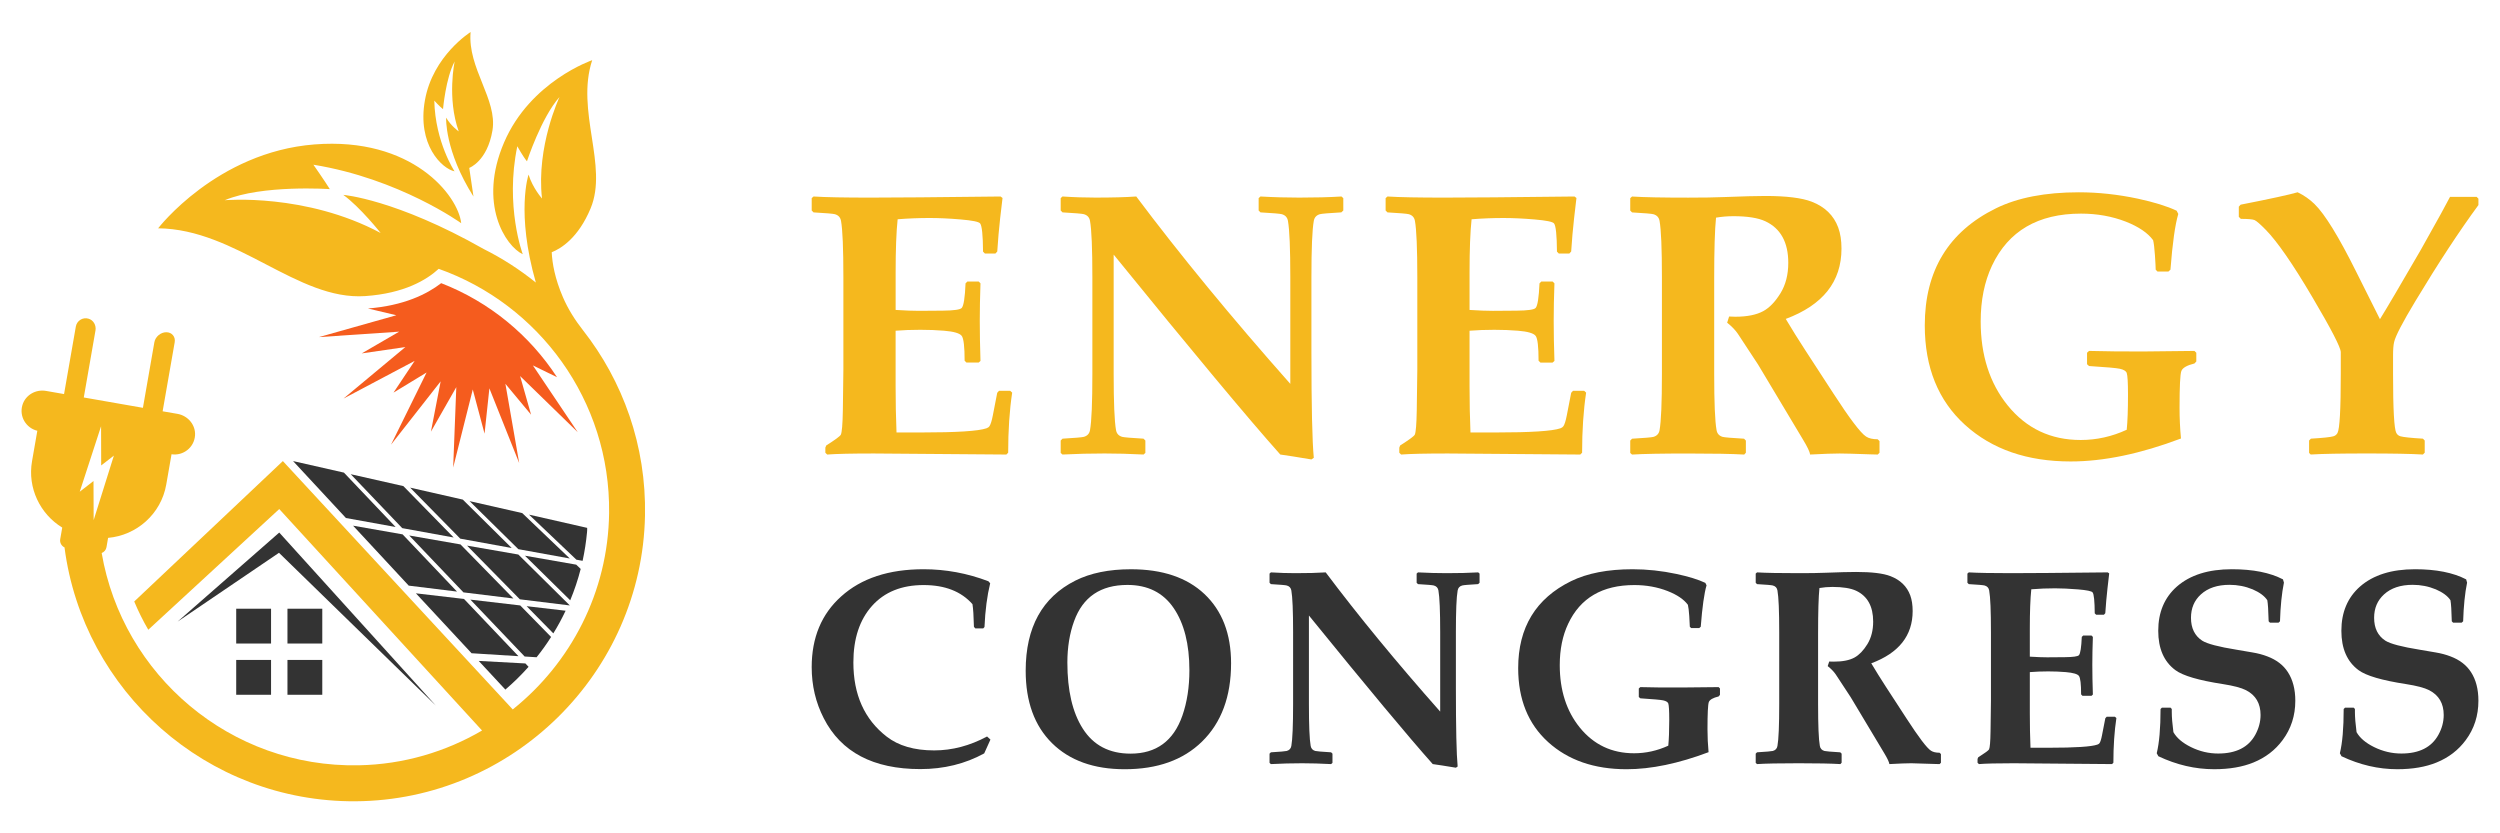 <?xml version="1.0" encoding="utf-8"?>
<!-- Generator: Adobe Illustrator 16.0.0, SVG Export Plug-In . SVG Version: 6.00 Build 0)  -->
<!DOCTYPE svg PUBLIC "-//W3C//DTD SVG 1.1//EN" "http://www.w3.org/Graphics/SVG/1.1/DTD/svg11.dtd">
<svg version="1.1" id="Calque_1" xmlns="http://www.w3.org/2000/svg" xmlns:xlink="http://www.w3.org/1999/xlink" x="0px" y="0px"
	 width="195px" height="65px" viewBox="0 0 195 65" enable-background="new 0 0 195 65" xml:space="preserve">
<g>
	<g>
		<g>
			<path fill="#F5B81E" d="M78.95,30.625c-0.209,1.382-0.313,2.946-0.313,4.687l-0.141,0.142l-10.326-0.082
				c-1.723,0-2.941,0.026-3.65,0.082l-0.143-0.142v-0.397l0.072-0.171c0.701-0.444,1.079-0.723,1.135-0.838
				c0.085-0.18,0.139-0.808,0.158-1.89l0.041-3.179v-7.202c0-2.254-0.06-3.723-0.184-4.403c-0.047-0.274-0.208-0.449-0.483-0.526
				c-0.141-0.038-0.697-0.085-1.662-0.14l-0.142-0.146v-0.965l0.142-0.129c0.957,0.061,2.433,0.087,4.432,0.087
				c1.78,0,5.165-0.026,10.155-0.087l0.156,0.115l-0.185,1.578c-0.057,0.5-0.098,0.928-0.127,1.277l-0.099,1.32l-0.143,0.158H76.82
				l-0.143-0.145c-0.009-1.286-0.085-2.021-0.227-2.202c-0.104-0.132-0.613-0.233-1.528-0.311c-0.913-0.077-1.716-0.112-2.406-0.112
				c-0.825,0-1.659,0.031-2.5,0.099c-0.105,0.992-0.156,2.373-0.156,4.133v2.939c0.748,0.049,1.354,0.07,1.818,0.07l1.86-0.014
				c0.871-0.008,1.363-0.08,1.478-0.213c0.151-0.171,0.25-0.81,0.297-1.917l0.143-0.143h0.88l0.142,0.143
				c-0.037,1.062-0.056,2.031-0.056,2.911c0,0.958,0.019,2.002,0.056,3.138l-0.142,0.13h-0.953l-0.142-0.143
				c0-1.089-0.075-1.736-0.227-1.938c-0.152-0.204-0.611-0.34-1.378-0.403c-0.577-0.048-1.192-0.072-1.846-0.072
				c-0.692,0-1.335,0.024-1.932,0.072v4.33c0,1.24,0.023,2.444,0.07,3.607h1.933c2.765,0,4.459-0.107,5.085-0.326
				c0.103-0.038,0.18-0.089,0.227-0.157c0.094-0.132,0.184-0.414,0.269-0.852l0.342-1.76l0.141-0.157h0.867L78.95,30.625z"/>
			<path fill="#F5B81E" d="M104.777,16.419l-0.155,0.146c-0.966,0.055-1.52,0.102-1.663,0.14c-0.274,0.077-0.435,0.252-0.483,0.526
				c-0.123,0.681-0.185,2.149-0.185,4.403V27.4c0,4.253,0.062,7.021,0.185,8.309l-0.185,0.128c-1.071-0.18-1.878-0.308-2.428-0.384
				c-2.539-2.849-6.87-8.049-12.997-15.593v9.287c0,2.254,0.062,3.723,0.184,4.402c0.049,0.273,0.209,0.449,0.483,0.526
				c0.143,0.038,0.697,0.085,1.663,0.141l0.143,0.146v0.966l-0.143,0.125c-1.09-0.056-2.103-0.082-3.039-0.082
				c-1.09,0-2.184,0.026-3.282,0.082l-0.141-0.125v-0.966l0.141-0.146c0.966-0.056,1.521-0.103,1.663-0.141
				c0.275-0.077,0.436-0.253,0.483-0.526c0.124-0.68,0.184-2.148,0.184-4.402v-7.513c0-2.254-0.061-3.723-0.184-4.403
				c-0.047-0.274-0.208-0.449-0.483-0.526c-0.142-0.038-0.696-0.085-1.663-0.14l-0.141-0.146v-0.965l0.141-0.129
				c0.9,0.061,1.756,0.087,2.571,0.087c1.28,0,2.34-0.026,3.182-0.087c3.409,4.548,7.415,9.42,12.017,14.617v-8.308
				c0-2.254-0.062-3.723-0.184-4.403c-0.047-0.274-0.209-0.449-0.483-0.526c-0.142-0.038-0.696-0.085-1.662-0.14l-0.141-0.146
				v-0.965l0.141-0.129c1.061,0.061,2.07,0.087,3.026,0.087c1.221,0,2.319-0.026,3.294-0.087l0.142,0.129V16.419z"/>
			<path fill="#F5B81E" d="M123.718,30.625c-0.209,1.382-0.314,2.946-0.314,4.687l-0.142,0.142l-10.325-0.082
				c-1.724,0-2.94,0.026-3.651,0.082l-0.141-0.142v-0.397l0.07-0.171c0.701-0.444,1.079-0.723,1.137-0.838
				c0.085-0.18,0.136-0.808,0.155-1.89l0.043-3.179v-7.202c0-2.254-0.062-3.723-0.185-4.403c-0.048-0.274-0.208-0.449-0.483-0.526
				c-0.142-0.038-0.695-0.085-1.661-0.14l-0.143-0.146v-0.965l0.143-0.129c0.956,0.061,2.434,0.087,4.433,0.087
				c1.779,0,5.165-0.026,10.154-0.087l0.155,0.115l-0.184,1.578c-0.057,0.5-0.1,0.928-0.128,1.277l-0.099,1.32l-0.143,0.158h-0.824
				l-0.142-0.145c-0.01-1.286-0.086-2.021-0.229-2.202c-0.104-0.132-0.612-0.233-1.525-0.311c-0.914-0.077-1.717-0.112-2.408-0.112
				c-0.822,0-1.656,0.031-2.498,0.099c-0.105,0.992-0.158,2.373-0.158,4.133v2.939c0.748,0.049,1.354,0.07,1.818,0.07l1.86-0.014
				c0.871-0.008,1.364-0.08,1.477-0.213c0.152-0.171,0.251-0.81,0.301-1.917l0.141-0.143h0.881l0.143,0.143
				c-0.039,1.062-0.058,2.031-0.058,2.911c0,0.958,0.019,2.002,0.058,3.138l-0.143,0.13h-0.951l-0.144-0.143
				c0-1.089-0.075-1.736-0.228-1.938c-0.15-0.204-0.61-0.34-1.377-0.403c-0.576-0.048-1.193-0.072-1.847-0.072
				c-0.689,0-1.334,0.024-1.932,0.072v4.33c0,1.24,0.024,2.444,0.072,3.607h1.932c2.764,0,4.46-0.107,5.084-0.326
				c0.104-0.038,0.18-0.089,0.228-0.157c0.095-0.132,0.185-0.414,0.27-0.852l0.342-1.76l0.141-0.157h0.868L123.718,30.625z"/>
			<path fill="#F5B81E" d="M146.604,35.312l-0.141,0.142c-0.065,0-0.245-0.006-0.54-0.014c-1.298-0.048-2.106-0.068-2.428-0.068
				c-0.483,0-1.251,0.026-2.303,0.082c-0.038-0.227-0.218-0.604-0.539-1.134l-3.522-5.883l-1.576-2.399
				c-0.201-0.295-0.478-0.582-0.837-0.867l0.153-0.483c0.218,0.013,0.38,0.017,0.482,0.017c0.928,0,1.658-0.15,2.189-0.441
				c0.483-0.265,0.927-0.729,1.337-1.393c0.405-0.662,0.607-1.453,0.607-2.371c0-1.6-0.595-2.681-1.788-3.241
				c-0.568-0.264-1.397-0.396-2.486-0.396c-0.474,0-0.928,0.039-1.362,0.114c-0.095,0.928-0.143,2.51-0.143,4.744v7.429
				c0,2.254,0.061,3.723,0.185,4.402c0.047,0.273,0.208,0.449,0.481,0.526c0.143,0.038,0.696,0.085,1.663,0.141l0.142,0.146v0.949
				l-0.128,0.142c-0.945-0.056-2.406-0.082-4.373-0.082c-2.038,0-3.495,0.026-4.377,0.082l-0.141-0.125v-0.966l0.141-0.146
				c0.968-0.056,1.522-0.103,1.663-0.141c0.274-0.077,0.436-0.253,0.483-0.526c0.122-0.68,0.184-2.148,0.184-4.402v-7.513
				c0-2.254-0.062-3.723-0.184-4.403c-0.048-0.274-0.209-0.449-0.483-0.526c-0.141-0.038-0.695-0.085-1.663-0.14l-0.141-0.146
				v-0.965l0.141-0.129c0.928,0.061,2.387,0.087,4.377,0.087c1.154,0,2.091-0.014,2.813-0.045c1.428-0.055,2.5-0.085,3.209-0.085
				c1.638,0,2.84,0.15,3.607,0.444c1.031,0.396,1.723,1.068,2.074,2.015c0.171,0.465,0.256,1.013,0.256,1.649
				c0,2.576-1.448,4.401-4.347,5.483c0.474,0.795,0.975,1.6,1.505,2.414l2.188,3.365c1.287,1.987,2.146,3.12,2.569,3.394
				c0.217,0.145,0.521,0.214,0.91,0.214l0.141,0.144V35.312z"/>
			<path fill="#F5B81E" d="M171.313,28.195l-0.145,0.156c-0.587,0.144-0.928,0.341-1.022,0.589
				c-0.094,0.251-0.141,1.211-0.141,2.878c0,0.806,0.038,1.6,0.111,2.385c-3.162,1.194-6.03,1.791-8.604,1.791
				c-3.394,0-6.137-0.95-8.234-2.848c-2.095-1.898-3.145-4.485-3.145-7.764c0-4.27,1.852-7.313,5.553-9.134
				c1.696-0.833,3.851-1.249,6.462-1.249c1.518,0,3.048,0.167,4.604,0.497c1.277,0.277,2.287,0.589,3.026,0.94l0.128,0.252
				c-0.247,0.833-0.453,2.282-0.611,4.347l-0.158,0.145h-0.851l-0.142-0.145c0-0.18-0.021-0.55-0.058-1.115
				c-0.039-0.563-0.086-0.959-0.143-1.186c-0.415-0.567-1.128-1.051-2.132-1.447c-1.077-0.416-2.244-0.625-3.493-0.625
				c-3.351,0-5.667,1.354-6.945,4.062c-0.586,1.251-0.88,2.699-0.88,4.346c0,2.634,0.701,4.817,2.103,6.549
				c1.457,1.799,3.355,2.7,5.694,2.7c1.242,0,2.439-0.265,3.594-0.799c0.067-0.663,0.099-1.569,0.099-2.728
				c0-0.936-0.031-1.504-0.099-1.701c-0.057-0.153-0.235-0.261-0.538-0.328c-0.258-0.056-1.057-0.129-2.401-0.213l-0.156-0.142
				v-0.894l0.156-0.143c1.371,0.035,2.811,0.052,4.315,0.043c0.872-0.012,2.176-0.025,3.907-0.043l0.145,0.143V28.195z"/>
			<path fill="#F5B81E" d="M193.317,15.995c-1.495,2.035-3.134,4.532-4.912,7.485c-1.004,1.666-1.559,2.731-1.662,3.196
				c-0.06,0.244-0.085,0.6-0.085,1.065v1.405c0,2.774,0.085,4.316,0.256,4.63c0.073,0.132,0.185,0.217,0.326,0.256
				c0.235,0.068,0.819,0.128,1.747,0.184l0.141,0.146v0.949l-0.141,0.142c-0.939-0.056-2.397-0.082-4.376-0.082
				c-2.026,0-3.484,0.026-4.374,0.082l-0.128-0.125v-0.966l0.142-0.146c0.928-0.056,1.51-0.115,1.748-0.184
				c0.142-0.039,0.249-0.124,0.325-0.256c0.172-0.313,0.257-1.855,0.257-4.63v-1.676c0-0.359-0.744-1.799-2.231-4.316
				c-1.514-2.569-2.722-4.312-3.62-5.228c-0.436-0.447-0.731-0.698-0.881-0.763c-0.153-0.06-0.508-0.091-1.063-0.091l-0.159-0.155
				v-0.796l0.142-0.156c2.312-0.453,3.795-0.777,4.445-0.967c0.495,0.235,0.935,0.544,1.324,0.924
				c0.804,0.786,1.882,2.539,3.236,5.257l1.862,3.719c0.557-0.898,1.62-2.707,3.194-5.423l1.577-2.826
				c0.17-0.316,0.401-0.744,0.696-1.295h2.072l0.142,0.142V15.995z"/>
		</g>
		<g>
			<path fill="#333333" d="M77.254,57.688l-0.486,1.077c-1.484,0.814-3.146,1.224-4.981,1.224c-3.673,0-6.186-1.321-7.536-3.969
				c-0.626-1.222-0.939-2.551-0.939-3.979c0-2.31,0.767-4.146,2.301-5.521c1.568-1.415,3.711-2.12,6.427-2.12
				c1.725,0,3.409,0.312,5.056,0.938l0.138,0.158c-0.239,0.972-0.387,2.108-0.444,3.409l-0.095,0.107h-0.622l-0.106-0.118
				c-0.021-0.852-0.06-1.44-0.115-1.771c-0.88-0.995-2.15-1.489-3.812-1.489c-1.71,0-3.051,0.54-4.021,1.624
				c-0.971,1.086-1.456,2.556-1.456,4.415c0,2.512,0.865,4.439,2.596,5.781c0.922,0.717,2.157,1.077,3.706,1.077
				c1.407,0,2.781-0.364,4.127-1.086L77.254,57.688z"/>
			<path fill="#333333" d="M96.024,51.737c0,2.595-0.757,4.632-2.269,6.11C92.285,59.284,90.275,60,87.728,60
				c-2.405,0-4.294-0.677-5.667-2.03c-1.372-1.356-2.058-3.239-2.058-5.654c0-3.384,1.29-5.726,3.873-7.028
				c1.174-0.589,2.621-0.886,4.338-0.886c2.456,0,4.366,0.646,5.731,1.931C95.33,47.641,96.024,49.443,96.024,51.737z
				 M92.773,52.283c0-2.039-0.411-3.659-1.229-4.857c-0.819-1.2-2.021-1.801-3.604-1.801c-2.09,0-3.476,0.938-4.158,2.819
				c-0.352,0.964-0.527,2.044-0.527,3.239c0,2.174,0.4,3.892,1.202,5.149c0.831,1.305,2.073,1.952,3.727,1.952
				c2.005,0,3.352-0.988,4.042-2.965C92.591,54.771,92.773,53.594,92.773,52.283z"/>
			<path fill="#333333" d="M115.406,45.455l-0.116,0.106c-0.718,0.042-1.131,0.076-1.236,0.106c-0.203,0.055-0.322,0.186-0.357,0.39
				c-0.092,0.506-0.137,1.598-0.137,3.272v4.286c0,3.158,0.045,5.215,0.137,6.173l-0.137,0.093
				c-0.795-0.132-1.398-0.228-1.805-0.282c-1.887-2.117-5.106-5.981-9.659-11.589v6.902c0,1.673,0.046,2.765,0.137,3.271
				c0.036,0.205,0.154,0.333,0.359,0.392c0.107,0.026,0.517,0.063,1.235,0.105l0.106,0.104v0.719l-0.106,0.096
				c-0.81-0.043-1.562-0.065-2.259-0.065c-0.809,0-1.622,0.022-2.438,0.065l-0.105-0.096v-0.719l0.105-0.104
				c0.718-0.042,1.131-0.079,1.235-0.105c0.206-0.059,0.324-0.187,0.36-0.392c0.091-0.507,0.137-1.599,0.137-3.271V49.33
				c0-1.675-0.046-2.767-0.137-3.272c-0.036-0.204-0.154-0.335-0.36-0.39c-0.104-0.03-0.517-0.064-1.235-0.106l-0.105-0.106v-0.716
				l0.105-0.094c0.669,0.042,1.306,0.061,1.911,0.061c0.949,0,1.737-0.019,2.364-0.061c2.533,3.373,5.509,6.996,8.93,10.859V49.33
				c0-1.675-0.047-2.767-0.138-3.272c-0.036-0.204-0.154-0.335-0.358-0.39c-0.105-0.03-0.518-0.064-1.236-0.106l-0.105-0.106v-0.716
				l0.105-0.094c0.788,0.042,1.538,0.061,2.25,0.061c0.906,0,1.723-0.019,2.447-0.061l0.106,0.094V45.455z"/>
			<path fill="#333333" d="M134.154,54.205l-0.104,0.119c-0.437,0.104-0.691,0.252-0.762,0.437
				c-0.068,0.185-0.104,0.896-0.104,2.136c0,0.599,0.03,1.188,0.084,1.773c-2.35,0.887-4.481,1.33-6.397,1.33
				c-2.518,0-4.556-0.705-6.114-2.115c-1.559-1.411-2.339-3.335-2.339-5.769c0-3.174,1.377-5.436,4.127-6.787
				c1.261-0.618,2.86-0.928,4.803-0.928c1.127,0,2.268,0.122,3.42,0.368c0.951,0.205,1.7,0.435,2.249,0.696l0.093,0.192
				c-0.182,0.618-0.333,1.692-0.452,3.228l-0.117,0.104h-0.632l-0.104-0.104c0-0.133-0.017-0.409-0.043-0.83
				c-0.03-0.415-0.064-0.711-0.107-0.879c-0.311-0.422-0.837-0.781-1.582-1.074c-0.802-0.313-1.668-0.467-2.597-0.467
				c-2.493,0-4.212,1.005-5.16,3.02c-0.438,0.928-0.656,2.002-0.656,3.228c0,1.957,0.522,3.579,1.563,4.867
				c1.084,1.334,2.494,2.005,4.234,2.005c0.921,0,1.811-0.198,2.668-0.592c0.049-0.492,0.075-1.166,0.075-2.026
				c0-0.697-0.026-1.116-0.075-1.268c-0.042-0.11-0.176-0.191-0.401-0.241c-0.189-0.042-0.785-0.093-1.782-0.159l-0.117-0.104
				v-0.663l0.117-0.107c1.02,0.028,2.089,0.039,3.208,0.03c0.647-0.006,1.612-0.015,2.903-0.03l0.104,0.107V54.205z"/>
			<path fill="#333333" d="M151.395,59.492L151.29,59.6c-0.049,0-0.184-0.004-0.402-0.011c-0.963-0.034-1.566-0.055-1.803-0.055
				c-0.358,0-0.93,0.022-1.712,0.065c-0.028-0.17-0.161-0.45-0.399-0.845l-2.619-4.371l-1.17-1.782
				c-0.149-0.218-0.358-0.433-0.624-0.645l0.117-0.356c0.161,0.006,0.278,0.008,0.357,0.008c0.69,0,1.231-0.105,1.627-0.326
				c0.356-0.198,0.688-0.542,0.991-1.033c0.303-0.493,0.454-1.083,0.454-1.764c0-1.189-0.444-1.989-1.33-2.407
				c-0.423-0.196-1.038-0.297-1.848-0.297c-0.351,0-0.688,0.031-1.013,0.085c-0.071,0.69-0.105,1.866-0.105,3.527v5.52
				c0,1.673,0.044,2.765,0.137,3.271c0.034,0.205,0.156,0.333,0.36,0.392c0.104,0.026,0.516,0.063,1.235,0.105l0.104,0.104v0.707
				l-0.095,0.107c-0.704-0.043-1.789-0.065-3.252-0.065c-1.51,0-2.595,0.022-3.251,0.065l-0.104-0.096v-0.719l0.104-0.104
				c0.717-0.042,1.131-0.079,1.233-0.105c0.207-0.059,0.325-0.187,0.359-0.392c0.093-0.507,0.138-1.599,0.138-3.271V49.33
				c0-1.675-0.045-2.767-0.138-3.272c-0.034-0.204-0.152-0.335-0.359-0.39c-0.103-0.03-0.517-0.064-1.233-0.106l-0.104-0.106v-0.716
				l0.104-0.094c0.691,0.042,1.772,0.061,3.251,0.061c0.86,0,1.554-0.008,2.092-0.032c1.062-0.042,1.856-0.062,2.384-0.062
				c1.22,0,2.111,0.106,2.681,0.327c0.767,0.296,1.28,0.794,1.542,1.497c0.126,0.347,0.188,0.756,0.188,1.226
				c0,1.913-1.073,3.272-3.228,4.075c0.352,0.59,0.723,1.188,1.116,1.794l1.627,2.501c0.957,1.476,1.593,2.317,1.913,2.522
				c0.158,0.104,0.383,0.159,0.674,0.159l0.104,0.104V59.492z"/>
			<path fill="#333333" d="M165.078,56.01c-0.155,1.03-0.234,2.189-0.234,3.482l-0.104,0.107l-7.674-0.065
				c-1.28,0-2.184,0.022-2.711,0.065l-0.107-0.107v-0.293l0.052-0.128c0.521-0.332,0.805-0.538,0.847-0.621
				c0.063-0.135,0.103-0.603,0.115-1.404l0.032-2.366v-5.35c0-1.675-0.045-2.767-0.138-3.272c-0.034-0.204-0.155-0.335-0.358-0.39
				c-0.105-0.03-0.518-0.064-1.233-0.106l-0.107-0.106v-0.716l0.107-0.094c0.71,0.042,1.809,0.061,3.292,0.061
				c1.322,0,3.838-0.019,7.546-0.061l0.115,0.08l-0.135,1.174c-0.043,0.375-0.075,0.69-0.095,0.951l-0.075,0.979l-0.104,0.117
				h-0.612l-0.107-0.106c-0.008-0.955-0.062-1.502-0.169-1.635c-0.076-0.098-0.454-0.177-1.132-0.233
				c-0.682-0.054-1.276-0.084-1.789-0.084c-0.614,0-1.233,0.023-1.859,0.076c-0.077,0.735-0.115,1.761-0.115,3.068v2.186
				c0.556,0.035,1.006,0.052,1.351,0.052l1.381-0.011c0.65-0.006,1.013-0.058,1.098-0.155c0.114-0.127,0.188-0.604,0.223-1.426
				l0.107-0.105h0.654l0.104,0.105c-0.028,0.787-0.043,1.507-0.043,2.162c0,0.713,0.015,1.487,0.043,2.332l-0.104,0.099h-0.71
				l-0.104-0.109c0-0.808-0.056-1.287-0.17-1.441c-0.11-0.149-0.451-0.247-1.021-0.297c-0.431-0.036-0.887-0.056-1.373-0.056
				c-0.515,0-0.993,0.02-1.436,0.056v3.218c0,0.922,0.016,1.814,0.052,2.681h1.437c2.055,0,3.313-0.081,3.776-0.244
				c0.079-0.025,0.136-0.064,0.172-0.113c0.068-0.101,0.136-0.311,0.197-0.636l0.255-1.309l0.104-0.115h0.645L165.078,56.01z"/>
			<path fill="#333333" d="M179.034,54.658c0,1.162-0.331,2.186-0.991,3.072c-0.577,0.781-1.337,1.361-2.271,1.743
				c-0.855,0.351-1.882,0.526-3.07,0.526c-1.476,0-2.925-0.338-4.349-1.012l-0.128-0.233c0.199-0.81,0.298-1.959,0.298-3.452
				l0.107-0.104h0.674l0.095,0.104v0.243c0,0.396,0.042,0.914,0.127,1.562c0.253,0.45,0.707,0.838,1.361,1.162
				c0.682,0.338,1.393,0.506,2.131,0.506c1.394,0,2.358-0.486,2.892-1.457c0.273-0.498,0.414-1.015,0.414-1.55
				c0-0.901-0.378-1.543-1.131-1.931c-0.374-0.192-0.975-0.348-1.805-0.478c-1.878-0.289-3.113-0.649-3.704-1.086
				c-0.896-0.661-1.341-1.685-1.341-3.073c0-1.441,0.484-2.593,1.455-3.45c1.03-0.9,2.457-1.35,4.288-1.35
				c1.644,0,2.974,0.264,3.986,0.79l0.075,0.255c-0.17,0.837-0.271,1.844-0.307,3.017l-0.114,0.107h-0.667l-0.104-0.107
				c-0.021-0.844-0.057-1.391-0.105-1.646c-0.218-0.328-0.598-0.611-1.139-0.845c-0.577-0.239-1.179-0.355-1.805-0.355
				c-0.945,0-1.689,0.247-2.238,0.748c-0.516,0.47-0.771,1.077-0.771,1.824c0,0.81,0.293,1.404,0.876,1.785
				c0.382,0.243,1.275,0.48,2.69,0.707c0.15,0.019,0.56,0.091,1.235,0.211c0.417,0.069,0.801,0.172,1.151,0.306
				c0.711,0.267,1.246,0.674,1.603,1.226C178.84,53.02,179.034,53.767,179.034,54.658z"/>
			<path fill="#333333" d="M193.316,54.658c0,1.162-0.328,2.186-0.988,3.072c-0.577,0.781-1.337,1.361-2.271,1.743
				c-0.855,0.351-1.882,0.526-3.071,0.526c-1.475,0-2.924-0.338-4.348-1.012l-0.128-0.233c0.198-0.81,0.297-1.959,0.297-3.452
				l0.105-0.104h0.677l0.095,0.104v0.243c0,0.396,0.042,0.914,0.127,1.562c0.253,0.45,0.706,0.838,1.36,1.162
				c0.686,0.338,1.394,0.506,2.135,0.506c1.391,0,2.354-0.486,2.888-1.457c0.277-0.498,0.415-1.015,0.415-1.55
				c0-0.901-0.378-1.543-1.131-1.931c-0.374-0.192-0.976-0.348-1.805-0.478c-1.878-0.289-3.113-0.649-3.704-1.086
				c-0.896-0.661-1.342-1.685-1.342-3.073c0-1.441,0.485-2.593,1.456-3.45c1.028-0.9,2.457-1.35,4.288-1.35
				c1.643,0,2.973,0.264,3.989,0.79l0.072,0.255c-0.17,0.837-0.271,1.844-0.307,3.017l-0.115,0.107h-0.667l-0.104-0.107
				c-0.02-0.844-0.056-1.391-0.104-1.646c-0.218-0.328-0.6-0.611-1.139-0.845c-0.577-0.239-1.179-0.355-1.805-0.355
				c-0.945,0-1.692,0.247-2.238,0.748c-0.516,0.47-0.772,1.077-0.772,1.824c0,0.81,0.293,1.404,0.877,1.785
				c0.382,0.243,1.275,0.48,2.69,0.707c0.15,0.019,0.56,0.091,1.238,0.211c0.413,0.069,0.798,0.172,1.148,0.306
				c0.711,0.267,1.245,0.674,1.603,1.226C193.125,53.02,193.316,53.767,193.316,54.658z"/>
		</g>
	</g>
	<g>
		<path fill="#F55C1E" d="M41.424,32.346l-2.003-2.409l1.077,6.185l-2.326-5.832l-0.377,3.536l-0.919-3.446l-1.529,6.088
			l0.244-6.271l-1.979,3.472l0.759-3.923l-3.872,4.938l2.774-5.629l-2.58,1.569l1.649-2.473l-5.548,2.937l4.824-4.017l-3.404,0.495
			l2.922-1.697l-6.262,0.425l6.04-1.704l-2.217-0.528c2.804-0.219,4.609-1.12,5.715-1.975c3.78,1.466,6.905,4.072,9.034,7.333
			l-1.882-0.917l3.5,5.21l-4.497-4.38L41.424,32.346z"/>
		<g>
			<path fill="#333333" d="M40.945,43.345c1.437,1.412,2.229,2.193,3.532,3.478c0.328-0.788,0.602-1.606,0.817-2.446
				c-0.112-0.107-0.228-0.219-0.349-0.334C43.343,43.762,42.544,43.623,40.945,43.345z"/>
			<path fill="#333333" d="M36.148,46.205c1.56,0.19,2.34,0.288,3.899,0.479c-1.652-1.688-2.479-2.53-4.13-4.219
				c-1.601-0.28-2.4-0.417-3.999-0.697C33.609,43.541,34.456,44.432,36.148,46.205z"/>
			<path fill="#333333" d="M44.443,43.563c-1.484-1.414-2.224-2.121-3.708-3.542c-1.643-0.371-2.465-0.558-4.108-0.934
				c1.521,1.502,2.282,2.251,3.804,3.748C42.035,43.126,42.837,43.273,44.443,43.563z"/>
			<path fill="#333333" d="M35.386,41.925c-1.57-1.604-2.353-2.403-3.923-4.009c-1.644-0.371-2.465-0.558-4.108-0.929
				c1.608,1.682,2.411,2.526,4.019,4.208C32.979,41.487,33.781,41.635,35.386,41.925z"/>
			<path fill="#333333" d="M36.431,42.559c1.646,1.672,2.47,2.509,4.117,4.187c1.559,0.19,2.34,0.288,3.899,0.479
				c-1.607-1.587-2.41-2.379-4.017-3.972C38.83,42.976,38.03,42.834,36.431,42.559z"/>
			<path fill="#333333" d="M37.34,51.552c0.833,0.896,1.454,1.567,2.078,2.236c0.642-0.55,1.248-1.144,1.81-1.777
				c-0.078-0.085-0.161-0.171-0.246-0.262C39.524,51.671,38.796,51.63,37.34,51.552z"/>
			<path fill="#333333" d="M43.16,49.403c0.35-0.566,0.67-1.156,0.958-1.767c-1.049-0.121-1.795-0.206-3.041-0.354
				C41.912,48.134,42.535,48.77,43.16,49.403z"/>
			<path fill="#333333" d="M39.914,42.745c-1.526-1.512-2.289-2.267-3.815-3.776c-1.643-0.371-2.465-0.558-4.108-0.933
				c1.563,1.595,2.346,2.389,3.91,3.979C37.506,42.306,38.31,42.453,39.914,42.745z"/>
			<path fill="#333333" d="M36.192,46.718c-1.5-0.175-2.25-0.265-3.752-0.439c1.738,1.869,2.605,2.805,4.343,4.674
				c1.46,0.089,2.191,0.135,3.654,0.229C38.739,49.393,37.89,48.501,36.192,46.718z"/>
			<path fill="#333333" d="M31.403,41.681c-1.546-0.272-2.318-0.405-3.863-0.678c1.736,1.871,2.605,2.805,4.341,4.676
				c1.507,0.185,2.259,0.28,3.766,0.465C33.95,44.355,33.101,43.464,31.403,41.681z"/>
			<path fill="#333333" d="M36.691,46.771c1.692,1.777,2.539,2.663,4.232,4.437c0.34,0.019,0.647,0.042,0.93,0.058
				c0.404-0.502,0.783-1.03,1.132-1.583c-0.741-0.757-1.432-1.462-2.408-2.459C39.024,47.043,38.248,46.956,36.691,46.771z"/>
			<path fill="#333333" d="M45.799,41.174l-0.502-0.115c0,0-2.415-0.546-4.034-0.918c1.479,1.406,2.218,2.109,3.695,3.514
				c0.17,0.032,0.333,0.06,0.486,0.09c0.158-0.733,0.274-1.476,0.345-2.234C45.799,41.358,45.803,41.345,45.799,41.174z"/>
			<path fill="#333333" d="M26.827,36.864c-1.587-0.36-2.38-0.541-3.967-0.9c1.649,1.775,2.473,2.666,4.123,4.441
				c1.55,0.28,2.326,0.419,3.875,0.701C29.245,39.41,28.439,38.56,26.827,36.864z"/>
		</g>
		<g>
			<rect x="22.422" y="47.48" fill="#333333" width="2.716" height="2.715"/>
			<rect x="18.424" y="47.48" fill="#333333" width="2.718" height="2.715"/>
			<rect x="18.424" y="51.475" fill="#333333" width="2.718" height="2.717"/>
			<rect x="22.422" y="51.475" fill="#333333" width="2.716" height="2.717"/>
		</g>
		<polygon fill="#333333" points="13.854,48.485 21.781,41.539 33.991,55.032 21.761,43.118 		"/>
		<g>
			<path fill="#F5B81E" d="M35.456,13.365c0,0-1.507-2.269-1.581-5.517c0,0,0.407,0.455,0.681,0.666c0,0,0.21-2.438,0.909-3.723
				c0,0-0.613,2.845,0.315,5.458c0,0-0.6-0.421-0.982-1.072c0,0-0.128,2.582,2.133,6.153l-0.329-2.234c0,0,1.405-0.508,1.81-2.923
				c0.404-2.415-1.954-4.853-1.704-7.674c0,0-2.941,1.831-3.563,5.317C32.523,11.299,34.473,13.156,35.456,13.365z"/>
			<path fill="#F5B81E" d="M45.469,25.754c-0.623-0.796-1.164-1.651-1.563-2.578c-0.627-1.453-0.831-2.646-0.872-3.501
				c0.733-0.292,2.075-1.122,3.034-3.424c1.386-3.327-1.177-7.601,0.123-11.557c0,0-4.825,1.643-6.875,6.421
				c-2.051,4.782,0.12,8.088,1.459,8.716c0,0-1.402-3.751-0.425-8.423c0,0,0.432,0.788,0.753,1.174c0,0,1.114-3.414,2.542-5.021
				c0,0-1.828,3.861-1.369,7.922c0,0-0.721-0.806-1.05-1.865c0,0-0.996,2.946,0.57,8.422c-1.251-1.007-2.608-1.885-4.056-2.609
				c-6.882-3.903-10.964-4.23-10.964-4.23c1.321,0.959,2.914,2.973,2.914,2.973c-5.855-3.126-12.16-2.556-12.16-2.556
				c2.912-1.231,8.195-0.866,8.195-0.866c-0.39-0.632-1.28-1.904-1.28-1.904c6.715,1.09,11.529,4.563,11.529,4.563
				c-0.24-2.161-3.822-6.748-11.45-6.145c-7.626,0.599-12.19,6.542-12.19,6.542c6.125,0.061,10.869,5.648,16.154,5.287
				c3.044-0.209,4.794-1.266,5.73-2.126c7.811,2.767,13.398,10.271,13.292,19.044c-0.076,6.182-3,11.709-7.517,15.324L22.063,35.964
				l-2.226,2.104l-2.541,2.401l-6.826,6.447c0.319,0.763,0.685,1.502,1.096,2.205l10.216-9.415L37.6,56.98
				c-2.835,1.66-6.115,2.644-9.609,2.713c-10.024,0.201-18.429-7.035-20.06-16.557c0.19-0.074,0.337-0.241,0.374-0.451l0.126-0.731
				c2.221-0.194,4.135-1.86,4.536-4.157l0.413-2.365c0.906,0.139,1.766-0.522,1.833-1.466c0.057-0.82-0.551-1.539-1.363-1.684
				l-1.165-0.201l0.942-5.388c0.074-0.428-0.221-0.779-0.657-0.779l0,0c-0.437,0-0.854,0.352-0.929,0.779l-0.893,5.117l-4.613-0.807
				l0.913-5.228c0.069-0.401-0.16-0.813-0.551-0.919c-0.449-0.13-0.903,0.164-0.982,0.615l-0.919,5.266l-1.404-0.245
				c-0.802-0.143-1.611,0.318-1.844,1.104c-0.266,0.894,0.29,1.797,1.163,2.004L2.499,35.97c-0.368,2.098,0.637,4.132,2.355,5.181
				l-0.157,0.903c-0.048,0.274,0.097,0.53,0.335,0.644C6.483,53.901,16.121,62.573,27.731,62.5
				c12.271-0.083,22.338-10.011,22.579-22.279C50.418,34.763,48.588,29.729,45.469,25.754z M7.293,37.52L6.22,38.354l1.664-5.108
				l0.009,3.059l0.99-0.769L7.305,40.57L7.293,37.52z"/>
		</g>
	</g>
</g>
</svg>
